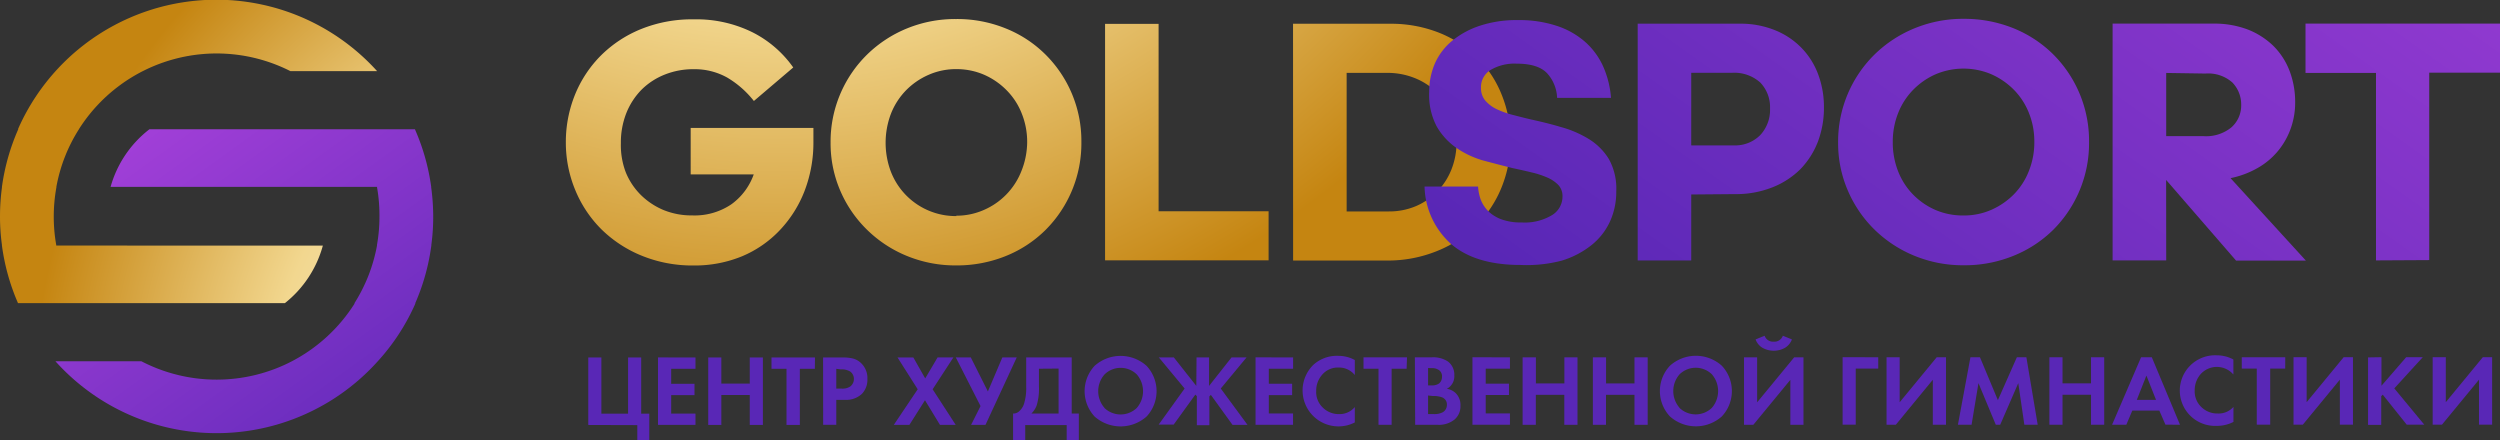 <?xml version="1.0" encoding="UTF-8"?> <svg xmlns="http://www.w3.org/2000/svg" xmlns:xlink="http://www.w3.org/1999/xlink" viewBox="0 0 333.44 58.7"><rect x="0" y="0" width="333.44" height="58.7" fill="#333333" stroke="none"/> <defs> <style>.a{fill:#5927b6;}.b{fill:url(#a);}.c{fill:url(#e);}.d{fill:url(#f);}.e{fill:url(#g);}.f{fill:url(#h);}.g{fill:url(#i);}.h{fill:url(#j);}.i{fill:url(#k);}</style> <radialGradient id="a" cx="2170.71" cy="-1207.29" r="120.3" gradientTransform="translate(-2067.18 1138.16) rotate(-0.01)" gradientUnits="userSpaceOnUse"> <stop offset="0.18" stop-color="#f8f0e4"></stop> <stop offset="0.59" stop-color="#f2d78f"></stop> <stop offset="1" stop-color="#c58511"></stop> </radialGradient> <linearGradient id="e" x1="2354.42" y1="-1237.04" x2="2261.95" y2="-1106.99" gradientTransform="translate(-2067.18 1138.16) rotate(-0.01)" gradientUnits="userSpaceOnUse"> <stop offset="0" stop-color="#ad43dd"></stop> <stop offset="1" stop-color="#5927b6"></stop> </linearGradient> <linearGradient id="f" x1="2369.06" y1="-1226.63" x2="2276.58" y2="-1096.58" xlink:href="#e"></linearGradient> <linearGradient id="g" x1="2393.58" y1="-1209.19" x2="2301.1" y2="-1079.15" xlink:href="#e"></linearGradient> <linearGradient id="h" x1="2415.31" y1="-1193.74" x2="2322.84" y2="-1063.69" xlink:href="#e"></linearGradient> <linearGradient id="i" x1="2429.33" y1="-1183.77" x2="2336.86" y2="-1053.72" xlink:href="#e"></linearGradient> <linearGradient id="j" x1="2081.42" y1="-1129.04" x2="2122.84" y2="-1071.7" xlink:href="#e"></linearGradient> <radialGradient id="k" cx="2149.68" cy="-1084.76" r="77.82" xlink:href="#a"></radialGradient> </defs> <title>Ресурс 112</title> <path class="a" d="M78.46,56.68v-9h1.75v7.49h3.56V47.68h1.75v7.49h1.08V58.7H85v-2Z"></path> <path class="a" d="M92.76,47.68v1.51H89.52v2h3.11v1.51H89.52v2.46h3.24v1.51h-5v-9Z"></path> <path class="a" d="M96.21,47.68v3.48H100V47.68h1.75v9H100v-4H96.21v4H94.46v-9Z"></path> <path class="a" d="M108.68,49.19h-2v7.49H104.9V49.19h-2V47.68h5.8Z"></path> <path class="a" d="M109.78,47.68h2.62a5.24,5.24,0,0,1,1.37.14,2.4,2.4,0,0,1,1,.54,2.74,2.74,0,0,1,.92,2.18,2.71,2.71,0,0,1-.74,2,3.08,3.08,0,0,1-2.28.79h-1.13v3.33h-1.75Zm1.76,1.51v2.64h.71a1.89,1.89,0,0,0,1.15-.28,1.26,1.26,0,0,0,.49-1,1.21,1.21,0,0,0-.5-1,2.2,2.2,0,0,0-1.25-.28Z"></path> <path class="a" d="M119.21,56.67l3.19-4.75-2.69-4.24h2.11l1.58,2.79,1.65-2.8h2.11l-2.77,4.25,3.08,4.75h-2.1l-2-3.29-2.08,3.29Z"></path> <path class="a" d="M127.48,47.67h2l2.28,4.54,1.93-4.54h1.92l-4.17,9h-1.92l1.26-2.51Z"></path> <path class="a" d="M136.87,47.67h6.07v7.49h.95v3.53h-1.62v-2h-5.53v2h-1.62V55.16a1.18,1.18,0,0,0,.84-.33,2.31,2.31,0,0,0,.59-.88,6.92,6.92,0,0,0,.32-2.37Zm1.7,1.51v2.4a7.44,7.44,0,0,1-.31,2.51,2.89,2.89,0,0,1-.7,1.07h3.63v-6Z"></path> <path class="a" d="M146,48.79a5.19,5.19,0,0,1,6.92,0,4.95,4.95,0,0,1,0,6.77,5.22,5.22,0,0,1-6.92,0,4.95,4.95,0,0,1,0-6.77Zm1.3,5.62a3.12,3.12,0,0,0,4.32,0,3.41,3.41,0,0,0,0-4.47,3.07,3.07,0,0,0-4.3,0,3.38,3.38,0,0,0,0,4.47Z"></path> <path class="a" d="M159.59,47.67h1.67v3.8l3-3.8h2l-3.44,4.15,3.57,4.85h-2l-2.89-4-.2.21v3.83h-1.67V52.84l-.2-.21-2.89,4h-2L158,51.82l-3.44-4.15h2l3,3.8Z"></path> <path class="a" d="M172.47,47.67v1.51h-3.24v2h3.11V52.7h-3.11v2.45h3.23v1.51h-5v-9Z"></path> <path class="a" d="M180.7,54.29v2.05a4.7,4.7,0,0,1-2.22.53,4.79,4.79,0,0,1-3.3-8.22,4.67,4.67,0,0,1,3.31-1.19,4.56,4.56,0,0,1,2.21.56v2a2.71,2.71,0,0,0-2.17-1,2.74,2.74,0,0,0-2.15.92,3.19,3.19,0,0,0-.83,2.22,2.84,2.84,0,0,0,.92,2.24,3,3,0,0,0,2.13.83A2.63,2.63,0,0,0,180.7,54.29Z"></path> <path class="a" d="M187.61,49.18h-2v7.48h-1.75V49.18h-2V47.66h5.8Z"></path> <path class="a" d="M188.71,47.66h2.23a3.55,3.55,0,0,1,2.2.57,2.2,2.2,0,0,1,.83,1.86,1.88,1.88,0,0,1-1,1.77,2.15,2.15,0,0,1,1.18.57,2.21,2.21,0,0,1,.64,1.68,2.32,2.32,0,0,1-.76,1.82,3.31,3.31,0,0,1-2.28.73h-3Zm1.76,1.43V51.4h.75a1.63,1.63,0,0,0,.71-.25,1.13,1.13,0,0,0,.28-.35,1.25,1.25,0,0,0,.12-.56,1,1,0,0,0-.38-.86,1.62,1.62,0,0,0-1-.28Zm0,3.66v2.48h.75a2.45,2.45,0,0,0,1.2-.24,1.12,1.12,0,0,0,.56-1,1,1,0,0,0-.66-1,3.27,3.27,0,0,0-1.21-.17Z"></path> <path class="a" d="M201.39,47.66v1.51h-3.23v2h3.1v1.51h-3.1v2.46h3.23v1.51h-5v-9Z"></path> <path class="a" d="M204.85,47.66v3.48h3.8V47.66h1.75v9h-1.76v-4h-3.8v4h-1.76v-9Z"></path> <path class="a" d="M214.21,47.66v3.48H218V47.66h1.76v9H218v-4h-3.8v4h-1.75v-9Z"></path> <path class="a" d="M222.73,48.78a5.17,5.17,0,0,1,6.92,0,4.93,4.93,0,0,1,0,6.76,5.19,5.19,0,0,1-6.92,0,4.93,4.93,0,0,1,0-6.76ZM224,54.4a3.12,3.12,0,0,0,4.32,0,3.42,3.42,0,0,0,0-4.48,3.09,3.09,0,0,0-4.3,0,3.39,3.39,0,0,0,0,4.48Z"></path> <path class="a" d="M232.61,47.66h1.75v6l4.94-6h1.24v9h-1.75v-6l-4.94,6h-1.24Zm1.54-2.39,1.21-.49a1.18,1.18,0,0,0,1.21.79,1.19,1.19,0,0,0,1.22-.79l1.21.49a2.25,2.25,0,0,1-.89,1.1,3.08,3.08,0,0,1-3.07,0A2.19,2.19,0,0,1,234.15,45.27Z"></path> <path class="a" d="M250.51,47.65v1.51h-3v7.48h-1.75v-9Z"></path> <path class="a" d="M251.62,47.65h1.75v6l4.94-6h1.24v9h-1.76v-6l-4.93,6h-1.24Z"></path> <path class="a" d="M261.14,56.65l1.67-9h1.27l2.39,5.72L269,47.65h1.27l1.51,9H270l-.81-5.55-2.41,5.55h-.59l-2.31-5.55-.92,5.55Z"></path> <path class="a" d="M275.09,47.65v3.48h3.8V47.65h1.76v9h-1.76v-4h-3.8v4h-1.75v-9Z"></path> <path class="a" d="M288.82,56.64,288,54.76H284.4l-.8,1.89h-1.9l3.87-9H287l3.76,9ZM285,53.33h2.56l-1.28-3.24Z"></path> <path class="a" d="M297.89,54.27v2a4.74,4.74,0,0,1-2.23.53,4.71,4.71,0,1,1,0-9.41,4.63,4.63,0,0,1,2.22.56v2a2.91,2.91,0,0,0-4.33-.09,3.24,3.24,0,0,0-.83,2.22,2.87,2.87,0,0,0,.92,2.24,3,3,0,0,0,2.13.83A2.64,2.64,0,0,0,297.89,54.27Z"></path> <path class="a" d="M304.79,49.16h-2v7.48H301V49.16h-2V47.65h5.8Z"></path> <path class="a" d="M305.9,47.64h1.75v6l4.94-6h1.24v9h-1.75v-6l-4.94,6H305.9Z"></path> <path class="a" d="M317.63,47.64v3.81l3.3-3.81h2.21l-3.8,4.16,4,4.84H321l-3.2-4-.2.2v3.83h-1.76v-9Z"></path> <path class="a" d="M324.46,47.64h1.75v6l4.94-6h1.24v9h-1.75v-6l-4.94,6h-1.24Z"></path> <path class="b" d="M107.31,25.47A16,16,0,0,1,104,30.71a14.81,14.81,0,0,1-5,3.46,16.59,16.59,0,0,1-6.5,1.24,17.88,17.88,0,0,1-6.87-1.29,16.55,16.55,0,0,1-5.4-3.52,15.91,15.91,0,0,1-3.5-5.24A16.48,16.48,0,0,1,75.47,19a16.8,16.8,0,0,1,1.22-6.37,15.86,15.86,0,0,1,3.46-5.23,16.24,16.24,0,0,1,5.37-3.53,18.13,18.13,0,0,1,7-1.29,16.9,16.9,0,0,1,7.81,1.71A14.79,14.79,0,0,1,105.8,9l-5.25,4.47A12.81,12.81,0,0,0,97,10.35a8.88,8.88,0,0,0-4.47-1.12,10.18,10.18,0,0,0-3.85.71,9.22,9.22,0,0,0-3.09,2,9.39,9.39,0,0,0-2.05,3.14,10.63,10.63,0,0,0-.73,4A10.14,10.14,0,0,0,83.47,23a9.09,9.09,0,0,0,2,3,9.56,9.56,0,0,0,3,2,9.83,9.83,0,0,0,3.83.73,8.74,8.74,0,0,0,5.23-1.47,8.35,8.35,0,0,0,3-4H92.12V17.06h16.37V18.9A18,18,0,0,1,107.31,25.47Z"></path> <path class="b" d="M127.52,35.4a17,17,0,0,1-6.5-1.24,16.47,16.47,0,0,1-5.32-3.46,16.21,16.21,0,0,1-3.6-5.2,16,16,0,0,1-1.32-6.5,16.28,16.28,0,0,1,4.91-11.76A16.51,16.51,0,0,1,121,3.78a16.94,16.94,0,0,1,6.5-1.24,17.2,17.2,0,0,1,6.61,1.24,15.86,15.86,0,0,1,5.3,3.46,16.23,16.23,0,0,1,4.82,11.7,16.32,16.32,0,0,1-4.81,11.76,16,16,0,0,1-5.3,3.46A17.44,17.44,0,0,1,127.52,35.4Zm0-6.63a9.06,9.06,0,0,0,3.71-.77,9.36,9.36,0,0,0,5-5.18A10.52,10.52,0,0,0,137,19a10.11,10.11,0,0,0-.72-3.85,9.1,9.1,0,0,0-2-3.09,9.64,9.64,0,0,0-3-2.08,9.22,9.22,0,0,0-3.71-.76,9,9,0,0,0-3.74.77,9.54,9.54,0,0,0-3,2.07,9.37,9.37,0,0,0-2,3.11,10.93,10.93,0,0,0,0,7.75,9.28,9.28,0,0,0,8.74,5.9Z"></path> <path class="b" d="M147.39,3.18h7.14v25H169.2v6.54H147.39Z"></path> <path class="b" d="M172.46,3.17h12.91A17.38,17.38,0,0,1,192,4.39a15.39,15.39,0,0,1,5.07,3.32,14.74,14.74,0,0,1,3.25,5,16.24,16.24,0,0,1,1.15,6.14A16.46,16.46,0,0,1,200.27,25a15.05,15.05,0,0,1-3.37,5.07,15.84,15.84,0,0,1-5.18,3.39A17.47,17.47,0,0,1,185,34.75H172.47Zm7.15,6.55V28.2h5.63a9.09,9.09,0,0,0,3.57-.69,8.78,8.78,0,0,0,2.86-1.94,9,9,0,0,0,1.91-2.95,9.83,9.83,0,0,0,.69-3.73,9.63,9.63,0,0,0-.69-3.67,8.54,8.54,0,0,0-1.94-2.9,9,9,0,0,0-2.95-1.91A9.73,9.73,0,0,0,185,9.72Z"></path> <path class="c" d="M202.8,35.34q-6,0-9.24-2.78A10.61,10.61,0,0,1,190,24.88h7.14a6,6,0,0,0,.37,1.78,4.53,4.53,0,0,0,1,1.52,5.06,5.06,0,0,0,1.76,1.08,7.5,7.5,0,0,0,2.69.41,7.06,7.06,0,0,0,4.08-1,2.9,2.9,0,0,0,1.36-2.45,2.19,2.19,0,0,0-.53-1.52,4.58,4.58,0,0,0-1.45-1A11.63,11.63,0,0,0,204.3,23c-.82-.2-1.67-.39-2.56-.58-1.26-.31-2.55-.65-3.87-1a12.14,12.14,0,0,1-3.6-1.68,8.84,8.84,0,0,1-2.65-2.88,9,9,0,0,1-1-4.59,9.5,9.5,0,0,1,.78-3.85,8.24,8.24,0,0,1,2.31-3,11.43,11.43,0,0,1,3.71-2,15.57,15.57,0,0,1,5.05-.74,15.93,15.93,0,0,1,5.14.76,10.84,10.84,0,0,1,3.78,2.12,9.72,9.72,0,0,1,2.42,3.27,12.71,12.71,0,0,1,1.06,4.22h-7.19a5.15,5.15,0,0,0-1.29-3.23c-.8-.89-2.17-1.33-4.11-1.33a6.25,6.25,0,0,0-3.45.83,2.66,2.66,0,0,0-1.3,2.39,2.57,2.57,0,0,0,.56,1.69,4.63,4.63,0,0,0,1.47,1.13,12.15,12.15,0,0,0,2.15.78c.81.21,1.66.43,2.56.64,1.29.28,2.6.6,3.94,1a14.14,14.14,0,0,1,3.66,1.57,8.11,8.11,0,0,1,2.7,2.67,8.11,8.11,0,0,1,1,4.34,9.52,9.52,0,0,1-.83,4,8.65,8.65,0,0,1-2.47,3.16,11.89,11.89,0,0,1-4,2.08A18.46,18.46,0,0,1,202.8,35.34Z"></path> <path class="d" d="M225.57,25.94v8.8h-7.14V3.16H232a12.18,12.18,0,0,1,4.77.88,10.24,10.24,0,0,1,3.55,2.39A10.08,10.08,0,0,1,242.53,10a12.45,12.45,0,0,1,.74,4.34,12.71,12.71,0,0,1-.8,4.54,10.82,10.82,0,0,1-2.35,3.69A10.94,10.94,0,0,1,236.36,25a13.15,13.15,0,0,1-5,.89Zm0-16.23v9.68h5.63A4.7,4.7,0,0,0,234.79,18a4.92,4.92,0,0,0,1.29-3.53A4.74,4.74,0,0,0,234.77,11,5.2,5.2,0,0,0,231,9.71Z"></path> <path class="e" d="M261.9,35.38a17,17,0,0,1-6.5-1.24,16.62,16.62,0,0,1-5.33-3.46,16.23,16.23,0,0,1-3.59-5.21,15.94,15.94,0,0,1-1.32-6.5,16.28,16.28,0,0,1,4.91-11.75,16.57,16.57,0,0,1,5.32-3.46,17,17,0,0,1,6.5-1.25,17.6,17.6,0,0,1,6.62,1.24,16.12,16.12,0,0,1,5.3,3.46,16.28,16.28,0,0,1,4.82,11.71,16.32,16.32,0,0,1-4.81,11.76,16.09,16.09,0,0,1-5.3,3.45A17.26,17.26,0,0,1,261.9,35.38Zm0-6.64a9.06,9.06,0,0,0,3.71-.76,9.78,9.78,0,0,0,3-2.07,9.23,9.23,0,0,0,2-3.12,10.29,10.29,0,0,0,.72-3.87,10.15,10.15,0,0,0-.72-3.85,9.3,9.3,0,0,0-2-3.09,9.78,9.78,0,0,0-3-2.07,9.51,9.51,0,0,0-7.45,0,9.62,9.62,0,0,0-3,2.08,9.26,9.26,0,0,0-2,3.11,10.32,10.32,0,0,0-.71,3.87,10.52,10.52,0,0,0,.71,3.87,9.26,9.26,0,0,0,2,3.11,9.45,9.45,0,0,0,3,2.06A9.3,9.3,0,0,0,261.9,28.74Z"></path> <path class="f" d="M288.92,34.73h-7.15V3.15h13.47a12.46,12.46,0,0,1,4.54.78,10.21,10.21,0,0,1,3.41,2.17,9.43,9.43,0,0,1,2.17,3.32,11.63,11.63,0,0,1,.76,4.24,10.18,10.18,0,0,1-.6,3.5,9.91,9.91,0,0,1-1.71,3,9.74,9.74,0,0,1-2.72,2.26,12.13,12.13,0,0,1-3.59,1.34l10.05,11h-9.31L288.91,24Zm0-25v8.43h5A5.31,5.31,0,0,0,297.6,17a3.87,3.87,0,0,0,1.32-3,4.2,4.2,0,0,0-1.18-3,4.84,4.84,0,0,0-3.57-1.19Z"></path> <path class="g" d="M316.9,34.73v-25h-9.4V3.15h25.95V9.69H324v25Z"></path> <path class="h" d="M57.78,28.89a27.8,27.8,0,0,1-.25,3.78.19.19,0,0,1,0,.08,28.67,28.67,0,0,1-2.14,7.68l0,.08a28.41,28.41,0,0,1-5,7.67,28.89,28.89,0,0,1-43,0H18.85a21.78,21.78,0,0,0,20.09,0,21.82,21.82,0,0,0,8.34-7.67l0-.08a21.63,21.63,0,0,0,3-7.67s0-.06,0-.09a21.43,21.43,0,0,0,.33-3.78A21.65,21.65,0,0,0,50.29,25v-.08H14.75a14.71,14.71,0,0,1,5.18-7.68H55.34a28.65,28.65,0,0,1,2.17,7.67s0,0,0,.08A29.32,29.32,0,0,1,57.78,28.89Z"></path> <path class="i" d="M43.06,32.76A14.71,14.71,0,0,1,38,40.43H2.4A28.67,28.67,0,0,1,.26,32.76a.19.19,0,0,1,0-.08A27.8,27.8,0,0,1,0,28.9,29.32,29.32,0,0,1,.26,25a.22.22,0,0,1,0-.08,28.54,28.54,0,0,1,2.17-7.67.36.36,0,0,1,0-.09A28.9,28.9,0,0,1,50.3,9.49H38.74a21.75,21.75,0,0,0-28.17,7.67.41.41,0,0,0-.05.09,21.38,21.38,0,0,0-3,7.67V25a21.65,21.65,0,0,0-.35,3.89,21.43,21.43,0,0,0,.33,3.78s0,0,0,.08Z"></path> </svg> 